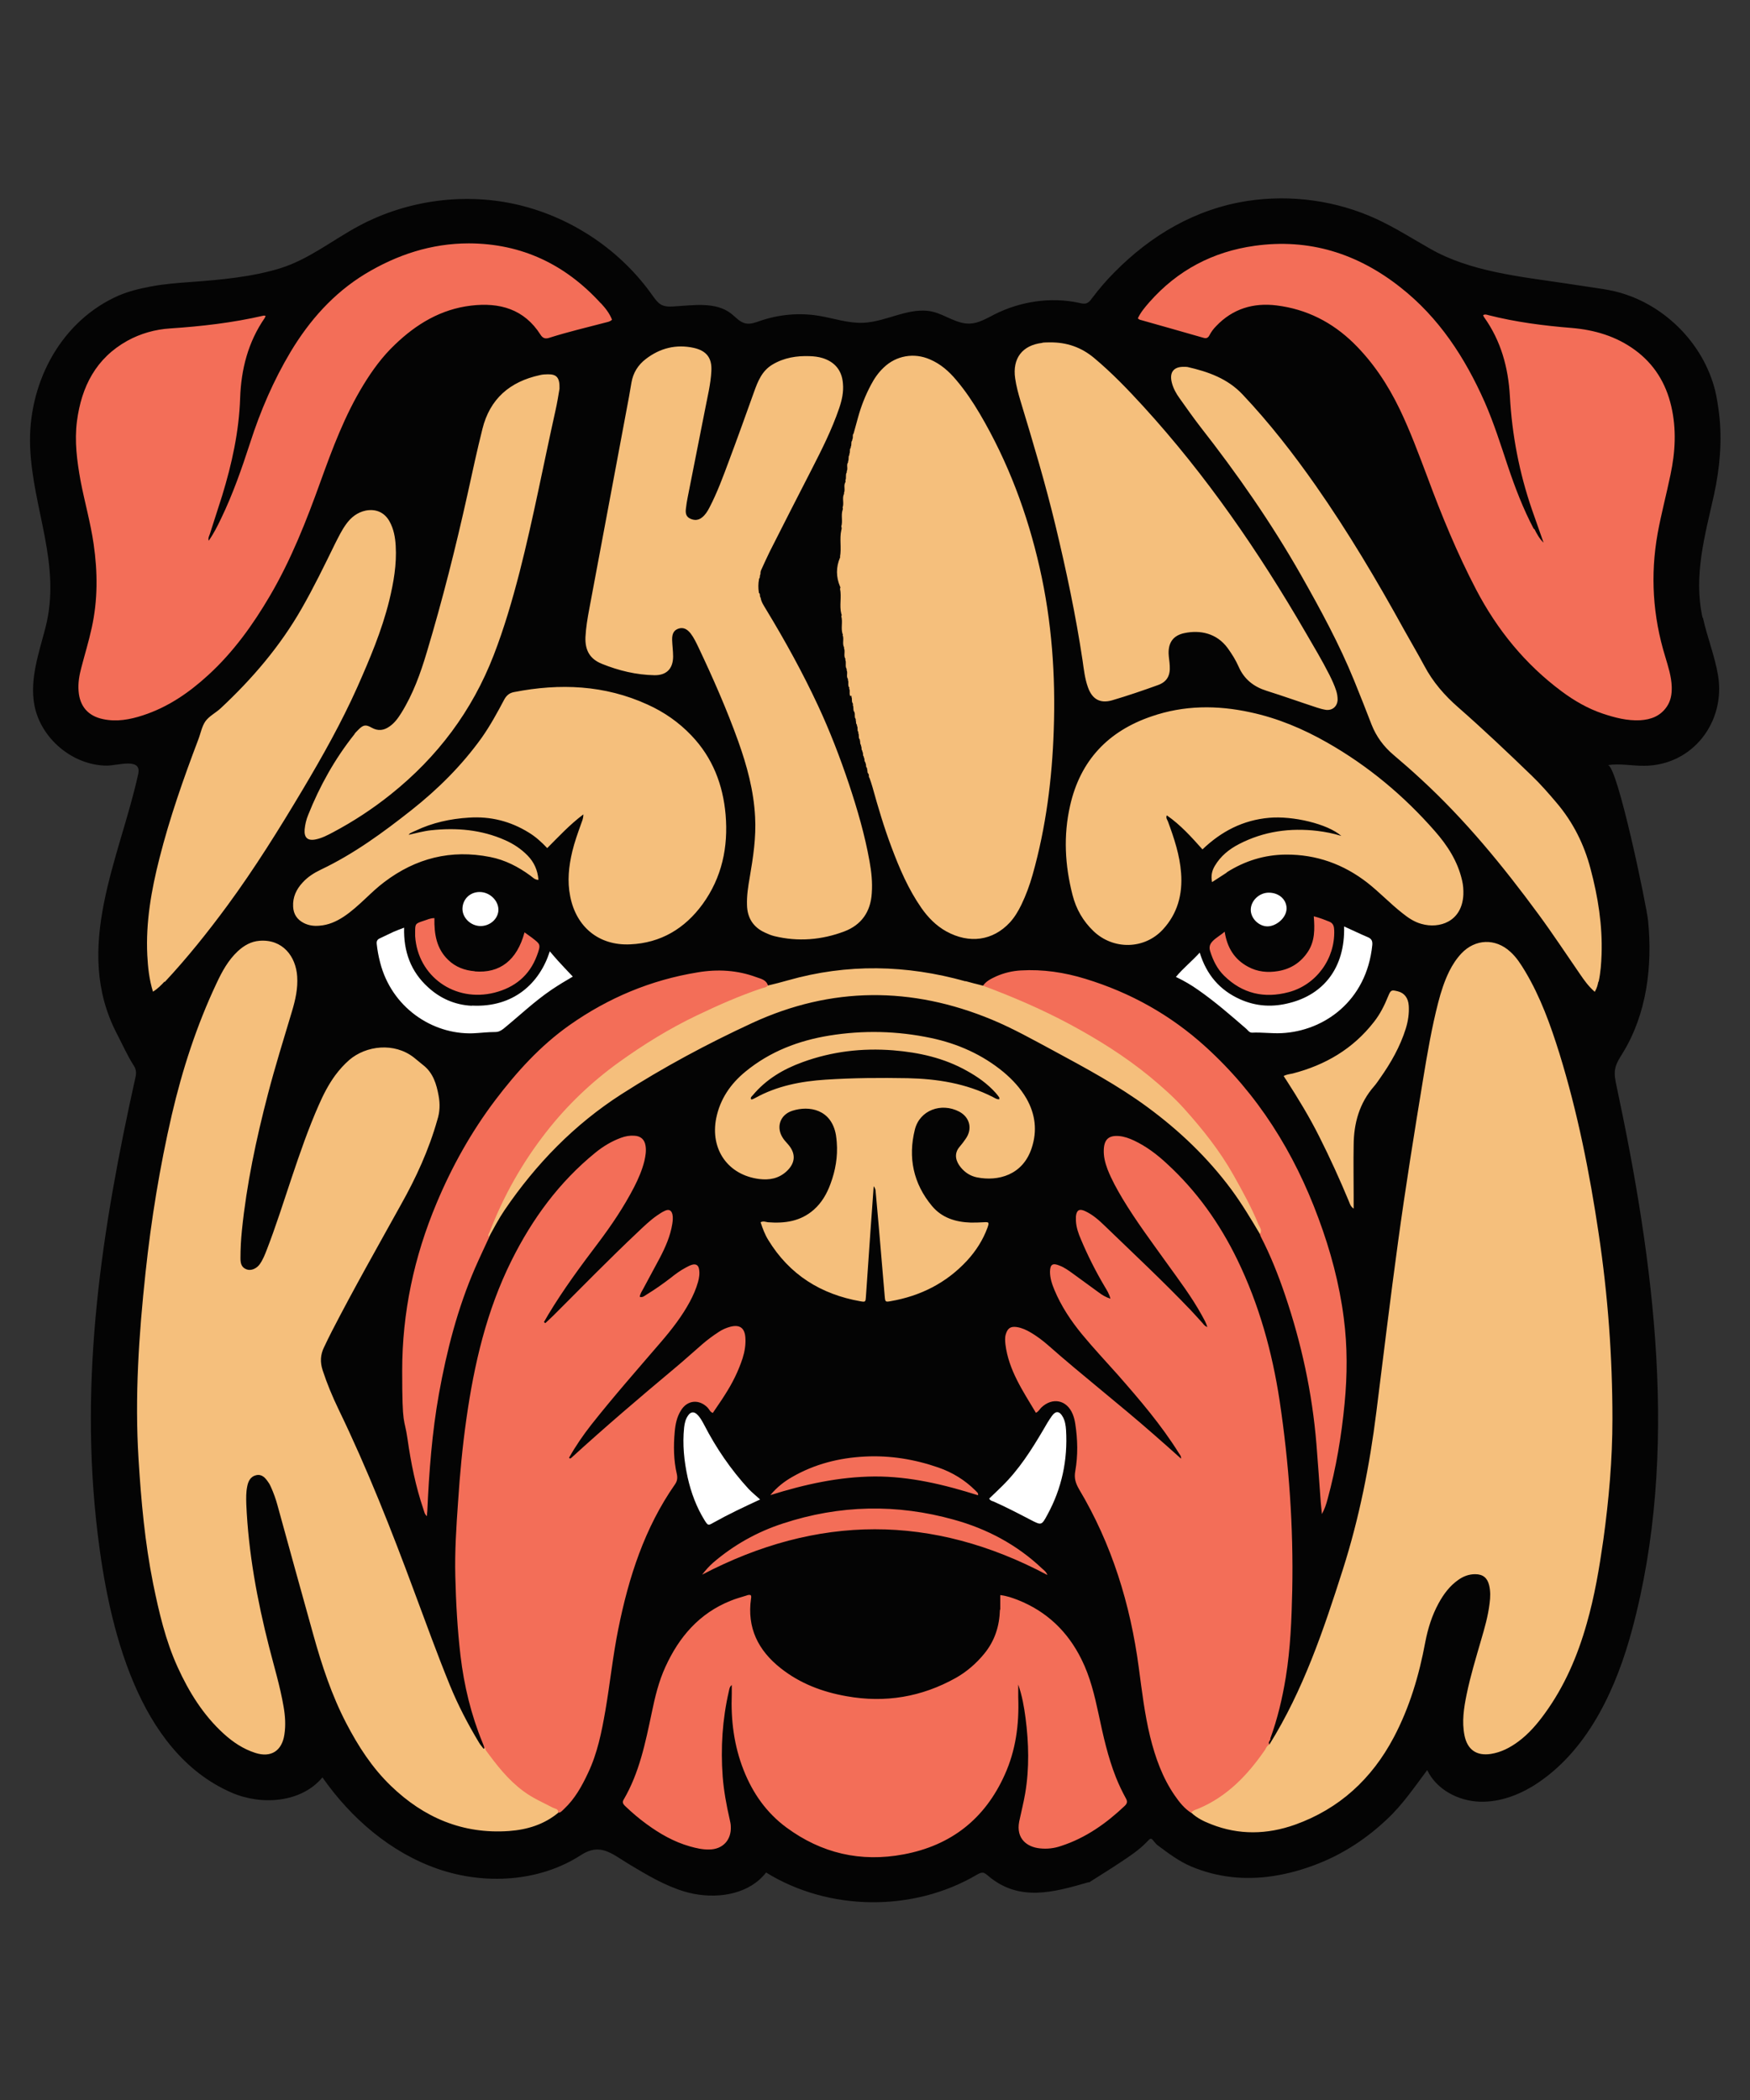 <?xml version="1.0" encoding="utf-8"?>
<!-- Generator: Adobe Illustrator 24.0.1, SVG Export Plug-In . SVG Version: 6.00 Build 0)  -->
<svg version="1.1" id="Layer_1" xmlns="http://www.w3.org/2000/svg" xmlns:xlink="http://www.w3.org/1999/xlink" x="0px" y="0px"
	 viewBox="0 0 1080 1296" enable-background="new 0 0 1080 1296" xml:space="preserve">
<rect x="0" y="0" width="1080" height="1296" fill="#333333" stroke="none"/>
<g id="Lock">
	<path fill="#040404" d="M1050.7,381.1c-5.7-25.9,1.5-50.6,7.1-75.8c3.6-16.6,5.1-33.4,3.1-50.2c-0.6-4.7-1.3-9.4-2.4-14
		c-7.4-29.9-32.7-54.7-62.8-61.5c-4-0.9-8.1-1.5-12.2-2.1c-5.8-0.9-11.5-1.7-17.3-2.6c-28-4.2-58.8-7.2-83.6-21.4
		c-10.9-6.2-21.6-13-33-18.3c-24.7-11.4-52.8-15.3-79.7-11.2c-32.2,5-59.5,21.1-82.1,44c-5,5-9.6,10.4-13.9,16.1
		c-0.8,1.1-1.7,2.3-3,2.9c-1.6,0.7-3.3,0.3-5-0.1c-17.4-3.8-36.2-0.9-52.1,7.1c-4.9,2.5-9.8,5.5-15.3,5.7c-8,0.3-15-5.4-22.8-7.3
		c-14.2-3.4-28.4,6.2-43,6.8c-9.2,0.4-18.2-2.8-27.3-4.3c-12.1-2-24.6-0.9-36.2,3.1c-2.9,1-6,2.2-9,1.6c-3.6-0.7-6.1-3.8-9-6.1
		c-9.6-7.4-23.2-5.1-35.3-4.4c-2.8,0.2-5.7,0.2-8.1-1.2c-2-1.2-3.4-3.2-4.8-5.1c-19.5-27.9-49.4-48.2-82.4-56.2s-68.9-3.3-98.9,12.7
		c-16.3,8.7-31.1,20.8-48.9,26.3c-17.2,5.3-36.7,7.1-54.6,8.4c-8.2,0.6-16.4,1.2-24.6,2.7c-8,1.5-15.9,3.4-23.2,7
		c-34.5,16.7-53.3,54.6-51.8,92.2c1.6,38.6,19.5,72.6,9.4,111.7c-4,15.4-9.7,31.3-6.8,47.4c3.8,20.6,23.4,37.2,44.4,37.5
		c6.9,0.1,22-5.3,19.7,5.2l0,0c-11.4,52-40.6,107.2-13.3,160c3.5,6.7,6.5,13.6,10.6,20c1.4,2.2,1.6,4.2,1.1,6.7
		c-20.9,94-35.1,185.8-23.4,282.4c6.8,56.2,24.4,134.2,82.6,159.5c18.7,8.1,43.1,6.2,56.1-9.4c17.6,25.2,42,46.3,71,56.4
		s62.9,8.2,88.6-8.5c11.9-7.7,18.9-0.8,29.5,5.6c11,6.6,22.1,13.3,34.5,17c15.6,4.6,34.4,3.1,46.2-7.5c1.4-1.3,2.8-2.7,4-4.3
		c38.8,24,90.9,24.5,130.2,1.3c1-0.6,2.1-1.2,3.3-1.2c1.4,0,2.5,1.1,3.6,2c19.1,16.2,40.4,10.1,61.9,3.9c0.3,0.2,0.6,0.1,0.8-0.2
		c6.1-3.9,12.3-7.7,18.3-11.7c5.9-3.9,11.9-7.8,16.8-12.9c2.6-2.7,2.5-2.8,4.8,0c0.7,0.8,1.3,1.6,2.2,2.2
		c6.5,4.8,12.9,9.7,20.5,12.9c16.2,6.8,33.1,8.5,50.4,5.9c9.8-1.5,19.3-4.2,28.5-7.9c15.7-6.3,29.5-15.5,41.8-27.1
		c9.7-9,17-19.9,24.9-30.4c5.7,12,19.2,19.1,32.5,19.5s26.2-4.9,37.1-12.5c30.8-21.4,47.5-58.7,56.9-93.9
		c29.4-109.4,13.5-226.6-9.7-335.5c-0.7-3.4-1.5-6.9-0.8-10.4c0.7-3.6,2.8-6.7,4.7-9.8c14.8-24.1,18.4-53.6,15.6-81.7
		c-0.8-8.5-19.1-96.9-24.9-95.9c7.5-1.2,15.1,0.5,22.7,0.4c29.9-0.3,50.1-27.2,45.4-55.7c-2-12.1-6.7-23.6-9.3-35.5l0,0
		L1050.7,381.1z"/>
</g>
<path id="Red" fill="#F36E58" d="M344.8,1118.5c-4.6-2.3-9.2-4.6-13.8-6.9c-8.8-4.6-16-10.9-22.3-18.6c-2.7-3.3-5.3-6.7-8-10.1
	c-0.8-1-2.3-1.8-1.8-3.6c0-1.3-0.6-2.6-1.1-3.8c-7.1-17.3-11.4-35.2-13.6-53.7c-1.9-16.2-2.8-32.5-3.2-48.8
	c-0.4-15.4,0.6-30.8,1.7-46.2c1.1-17,2.7-34,5.1-50.9c4.8-34,12.5-67.1,27.9-98c12.8-25.7,29.4-48.4,51.8-66.6
	c4.8-3.9,10-7,15.7-9.1c2.7-1,5.4-1.5,8.3-1.3c3.9,0.2,6.3,2.3,6.9,6.2c0.5,3.1,0,6.2-0.7,9.3c-1.4,5.7-3.7,11-6.3,16.1
	c-6.3,12.2-13.9,23.5-22.1,34.4c-10.9,14.4-21.7,29-31,44.5c-0.9,1.5-1.7,3-2.6,4.5c0.3,0.2,0.5,0.4,0.8,0.7
	c1.7-1.6,3.5-3.2,5.2-4.9c17.2-17.2,34.2-34.6,51.9-51.3c3.8-3.6,7.5-7.2,11.8-10.2c1.6-1.1,3.2-2.2,5-3c2.4-1.1,4-0.3,4.6,2.3
	c0.4,1.9,0.2,3.8-0.1,5.8c-1.2,7.6-4.3,14.5-7.8,21.2c-3.3,6.3-6.8,12.5-10.1,18.8c-0.8,1.5-1.9,3-2.2,5c1.8,0.7,3.1-0.7,4.3-1.4
	c5.1-3.1,9.9-6.5,14.6-10.1c3-2.4,6.1-4.7,9.5-6.5c1.3-0.7,2.6-1.4,4-1.8c2.3-0.6,3.8,0.3,4.2,2.7c0.5,2.7,0.1,5.3-0.6,7.9
	c-1.2,4.3-3,8.4-5.1,12.3c-4.8,8.9-11,16.9-17.6,24.6c-14.6,17-29.4,33.8-43.3,51.4c-5,6.4-9.6,13.1-13.6,20.2c0.7,1,1.1,0.2,1.5,0
	c20.6-18.8,41.8-36.9,63.2-54.8c5.9-4.9,11.6-10.1,17.5-15.2c3.1-2.7,6.5-5.2,10-7.5c2.2-1.5,4.7-2.6,7.3-3.3
	c5.8-1.5,8.9,0.7,9.3,6.7c0.3,4.3-0.4,8.6-1.7,12.7c-2.6,8-6.3,15.4-10.8,22.4c-2.4,3.9-5.1,7.6-7.6,11.4c-1.8-0.7-2.2-2.3-3.2-3.3
	c-5.3-5.4-12.6-4.7-16.5,1.8c-2.5,4-3.4,8.5-3.8,13.1c-0.8,8.8-0.7,17.5,1.3,26.1c0.5,2.3,0.3,4.3-1.1,6.3
	c-18.8,26.9-28.6,57.4-35,89.2c-3.4,16.7-5.1,33.7-8,50.5c-2.3,13.2-4.9,26.3-10.7,38.5c-3.8,8.1-8.1,15.9-14.7,22.1
	c-1,0.9-1.8,2-3.1,2.4l0,0L344.8,1118.5z M783.9,1073.1c4.5-12.3,7.5-25,9.6-37.9c2.9-17.8,3.6-35.7,4-53.7
	c0.8-39.2-2-78.3-7.8-117.1c-4.6-30.2-12.7-59.4-26.1-87c-10.9-22.4-25-42.3-43.4-59.2c-6.1-5.7-12.7-10.7-20.3-14.3
	c-3-1.4-6-2.5-9.3-2.8c-6.3-0.5-9.1,2-9.4,8.3c-0.2,4.2,0.8,8.2,2.3,12.2c2.5,6.4,5.8,12.3,9.3,18.2c8.3,13.8,17.9,26.6,27.2,39.6
	c7.6,10.6,15.5,21,21.8,32.5c1.2,2.2,2.5,4.3,3.3,7.1c-1.5-0.6-2.2-1.5-2.9-2.4c-2.5-2.7-4.9-5.5-7.5-8.2
	c-17-17.8-35-34.6-52.7-51.7c-3.7-3.6-7.6-7.1-12.4-9.3c-3.5-1.6-5.2-0.6-5.6,3.3c0,0.9,0,1.8,0,2.7c0.2,4.1,1.5,7.8,3.1,11.5
	c4.2,10,9.1,19.7,14.6,29c1.3,2.2,2.8,4.4,3.6,7.6c-3-1-5.1-2.3-7.1-3.8c-5.4-3.9-10.8-7.9-16.2-11.8c-2.5-1.8-5.1-3.7-8-4.8
	c-4.3-1.8-5.9-0.9-6,3.7c0,3.9,1.2,7.6,2.7,11.2c4.2,10.1,10.2,19.1,17.1,27.5c7.1,8.6,14.7,16.7,22.1,25
	c13.5,15.4,26.8,30.9,37.7,48.4c0.5,0.9,1.4,1.6,1.3,3.3c-5.8-5.2-11.2-10-16.7-14.8c-21.5-18.9-44.2-36.5-65.6-55.4
	c-3.2-2.8-6.7-5.4-10.4-7.6c-2.7-1.6-5.5-2.9-8.6-3.4c-3.9-0.6-5.8,0.7-6.9,4.5c-0.6,2-0.4,4.1-0.2,6.2c2,16,10.9,28.9,18.8,42.2
	c1.7-0.8,2.3-2.2,3.3-3.2c6.9-6.6,15.8-4.8,19.4,4c0.8,1.9,1.3,4,1.6,6c1.5,9.7,1.7,19.6,0,29.2c-0.8,4.3,0.2,7.4,2.3,11.1
	c20.3,34,31.7,71.1,36.9,110.2c1.9,14.2,3.6,28.6,7,42.6c3.2,12.9,7.6,25.3,15.2,36.3c2.9,4.2,6,8.1,10.3,10.8
	c6.6-1.6,12.3-5,18-8.5c7.7-4.7,13.7-11.3,19.6-18c4.2-4.7,8.4-9.6,10.8-15.6c-1.5-1.3,0-2.5,0.4-3.5l0,0L783.9,1073.1z
	 M370.7,187.1c-21.8-23.9-48.7-36.8-81.3-36.9c-23.2,0-44.4,7-64.1,18.9c-19.5,11.9-34.3,28.6-46,48.1c-10.5,17.6-18.6,36.4-24.9,56
	c-5.2,16-10.7,31.8-18,46.9c-2.2,4.6-4.5,9.2-7.6,13.6c-0.5-1.7,0.3-2.9,0.7-4.1c2.5-7.9,5.1-15.8,7.6-23.7
	c6-19.6,10.4-39.5,11.1-60.2c0.6-17.8,4.9-34.6,15.2-49.5c0.2-0.3,0.3-0.8,0.5-1.3c-0.5,0-0.9-0.2-1.3-0.1
	c-19,4.4-38.2,6.6-57.7,7.9c-9.2,0.6-18.1,3.1-26.3,7.6c-19.4,10.8-28.3,28.3-31.1,49.6c-1.6,12.4,0,24.5,2.2,36.7
	c2.5,13.1,6.2,26,8.1,39.2c2.5,17.3,2.6,34.5-1.2,51.7c-1.8,8.3-4.3,16.4-6.4,24.5c-1.3,4.8-2.1,9.6-1.7,14.5
	c0.7,9.4,5.9,15.4,15.1,17.3c8.4,1.8,16.5,0.3,24.5-2.3c15.4-5,28.4-13.9,40.2-24.7c15.6-14.2,27.8-31.2,38.4-49.3
	c13-22.2,22.4-46.1,31.1-70.3c7.4-20.5,15-40.9,26.5-59.7c5.5-9,11.7-17.5,19.4-24.8c13.2-12.7,28.4-21.9,47-24.1
	c17.6-2.1,32.8,2.1,42.9,18c1.5,2.4,3.3,2.6,5.6,1.8c11.3-3.6,22.9-6.3,34.3-9.3c1.4-0.4,2.9-0.5,4.2-1.8c-1.5-3.9-4.1-7.2-6.9-10.2
	l0,0H370.7z M946.6,326.5c-6.6-12.5-11.6-25.6-16.1-39c-4.4-13.2-8.6-26.5-14.2-39.3c-12.2-27.5-28.2-52.2-52.2-71
	c-26.4-20.8-56.2-30.2-89.8-25.5c-25.8,3.6-47.6,15.1-64.9,34.7c-2.7,3.1-5.4,6.2-7.2,10.1c0.5,0.3,0.8,0.7,1.2,0.8
	c13.1,3.7,26.2,7.4,39.4,11.2c1.7,0.5,2.8,0,3.6-1.6c1.1-2.1,2.5-4,4.2-5.7c10.2-10.7,23-14.5,37.3-12.7
	c18.4,2.3,34.2,10.3,47.5,23.3c12,11.8,21.1,25.6,28.4,40.7c6.5,13.5,11.7,27.6,17,41.6c8.8,23.8,18.4,47.2,30.2,69.8
	c13,24.8,30.2,46,52.8,62.8c7.8,5.8,16.1,10.6,25.3,13.7c7.5,2.5,15.1,4.5,23.1,4.1c6.6-0.4,12.4-2.5,16.4-8.3
	c2.6-3.8,3.2-7.9,3.1-12.3c-0.2-6.5-2.2-12.5-4-18.6c-7.7-25-9.3-50.4-4.7-76.1c2.2-12.1,5.4-24,7.9-36.1c3-14.1,3.8-28.2,0.5-42.4
	c-3.3-14.2-10.5-26-22.4-34.7c-11.6-8.5-24.9-12.4-39-13.6c-17.3-1.4-34.5-3.6-51.4-7.9c-1-0.3-2.2-0.7-3.3,0
	c0.3,0.6,0.4,1.1,0.7,1.4c10.3,14.5,14.8,30.9,15.8,48.4c1.3,24,5.8,47.4,13.6,70.1c2.4,6.8,4.8,13.6,7.2,20.5
	c-2.6-2.5-4.2-5.5-5.7-8.5l0,0L946.6,326.5z M617.1,993.5c-0.3,10.1-3.2,19.2-9.7,27.1c-4.9,6-10.8,11.1-17.5,14.9
	c-21.1,11.8-43.6,15.6-67.5,11.3c-14.8-2.6-28.6-7.8-40.5-17.2c-14-11-21-25-18.4-43.1c0.1-0.7,0.3-1.5-0.3-2.1
	c-0.9-0.3-1.8,0-2.6,0.3c-3.2,1-6.6,1.9-9.7,3.2c-19.3,7.7-31.8,22.3-40.2,40.7c-4.2,9.1-6.5,18.8-8.5,28.5
	c-3.9,18.4-7.6,36.9-17.3,53.5c-1,1.6-0.4,2.7,0.8,3.9c4.2,4,8.6,7.8,13.3,11.2c8.2,6,16.9,11,26.8,13.8c3.9,1.1,7.8,2,11.8,1.9
	c8.4,0,13.9-5.9,13.4-14.3c0-1.5-0.4-2.9-0.7-4.4c-2-8.7-3.6-17.4-4.3-26.3c-1.3-17.7-0.2-35.3,3.8-52.6c0.3-1.3,0.4-2.8,1.8-3.9
	c0,2.1,0,3.9,0,5.6c-0.6,16.2,1.4,32,7.4,47.1c5.6,14.1,14,26.1,26.3,35.2c21.7,16,45.9,21.6,72.4,16.6c29.3-5.5,50.1-21.9,62.3-49
	c6.9-15.2,9-31.2,8.4-47.8c0-2.4,0-4.8,0-8c2.5,7.2,3.6,13.9,4.5,20.6c2,15.5,2.4,31-0.2,46.5c-1,5.9-2.5,11.6-3.7,17.4
	c-2.1,10.8,5,15.8,12.7,16.6c4.5,0.5,8.9,0,13.2-1.5c15.1-4.9,27.8-13.9,39.2-24.7c1.6-1.5,1.8-2.8,0.7-4.7
	c-2.3-4.2-4.3-8.4-6.1-12.9c-5-12.6-7.9-25.8-10.7-39c-2.5-11.6-5.2-23.1-10.6-33.9c-8.5-17.2-21.5-29.6-39.5-36.7
	c-3.2-1.2-6.4-2.4-10.6-2.9c0,3.3,0,6.1,0,8.9l0,0L617.1,993.5z M307.8,750.1c9.9-23.8,24.2-44.9,41.5-63.8
	c20.9-23,46.2-40.2,73.6-54.6c15.2-8,31-14.9,47.3-20.4c1.5-0.5,3.7-0.5,3.8-2.9c-1-3.7-4.3-4.3-7.1-5.3c-11.8-4.4-24.1-5.1-36.4-3
	c-28.9,4.7-55.3,15.8-79.1,32.6c-18,12.7-32.6,28.9-45.8,46.3c-14.8,19.6-26.7,40.9-36.2,63.6c-13.9,33.1-21.2,67.5-21.2,103.4
	s1.3,28.1,3.3,42.1c2.1,14.7,5,29.2,9.8,43.3c0.5,1.4,0.6,3,2.2,4.3c0-1.3,0.1-2.2,0.2-3.1c1.1-24.3,2.9-48.5,7.2-72.5
	c4.8-26.6,11.5-52.7,22.3-77.6c2.8-6.4,5.8-12.7,8.7-19c1-4.8,4.1-8.8,6-13.3l0,0L307.8,750.1z M610,611c19.4,7.3,38.4,15.8,56.5,26
	c20.6,11.6,40,24.8,57,41.5c16.8,16.5,30.8,35.3,41.8,56.1c4.6,8.7,9.6,17.3,12.2,26.9c0.2,0.5,0.3,1.1,0.6,1.7
	c6,11.6,10.8,23.7,15,36.1c10.1,29.8,16.7,60.2,19.3,91.6c1,12.1,1.8,24.2,2.7,36.4c0.2,2.4,0.5,4.7,0.7,7.1
	c1.7-3.1,2.7-6.1,3.5-9.2c5.3-19.4,8.6-39.1,10.5-59c1.7-17.6,1.8-35.2-0.5-52.8c-2.7-21.1-8.2-41.6-15.6-61.5
	c-15-40.7-37.4-76.6-69.7-105.9c-21.6-19.6-46.3-33.4-74.1-41.9c-13-4-26.3-6-39.9-5.2c-5.2,0.3-10.3,1.5-15.1,3.6
	c-3.2,1.5-6.5,3-8.5,6.2c0.1,2.3,2.2,2.1,3.6,2.6l0,0V611z M643.1,968c-15.5-14.7-34-24.5-54.3-30.1c-35.3-9.9-70.6-9.2-105.6,2.3
	c-16,5.2-30.4,13.3-43.1,24.2c-2.5,2.2-4.7,4.7-6.8,7.4c71.1-37.2,141.9-37.6,213.1,0.2C645.6,969.9,644.2,969,643.1,968L643.1,968
	L643.1,968z M810.8,565.5c3.6,0.9,6.6,2.1,9.6,3.3c2.5,1,2.9,3,3,5.3c0.6,17.6-11.1,33.7-28.1,38.2c-15,4-28.5,1-39.8-10.1
	c-4.3-4.2-6.9-9.5-8.7-15.3c-0.8-2.7,0-4.5,1.8-6.3c2-2,4.5-3.3,7.2-5.6c1.5,9.8,6,17.1,14.4,21.6c5.8,3.2,12.2,3.8,18.6,2.7
	c7.8-1.3,14-5.3,18.4-12c4.3-6.6,4.2-13.9,3.6-21.7l0,0V565.5z M293,599.4c-6.2-0.5-11.9-2.6-16.4-7c-7.3-7-8.7-16.1-8.5-25.8
	c-2.5,0-4.6,1-6.7,1.7c-5.2,1.7-5.2,1.8-5.2,7.2c0,0.7,0,1.5,0,2.2c1.6,24.9,24.5,41.1,49,34.9c12.5-3.2,21.5-10.5,26.1-22.7
	c2.8-7.4,2-7.2-3-11.2c-1.4-1.1-2.9-2-4.6-3.3c-4.6,17.2-15.2,25.4-30.7,24.1l0,0L293,599.4z M603.5,921.5c-0.5-0.6-1-1.1-1.5-1.6
	c-6.5-6.5-14.2-11.2-22.8-14.2c-14.7-5.1-29.8-7.6-45.4-6.8c-15.9,0.8-31,4.6-44.9,12.6c-4.9,2.8-9.3,6.2-13.5,11.2
	c21.4-6.7,42.3-11.3,64.2-11.5c22-0.1,43.1,5,64,11.6C603.6,922.1,603.6,921.8,603.5,921.5L603.5,921.5L603.5,921.5z"/>
<path id="White" fill="#FFFFFF" d="M829.6,571.8c5.2,2.3,9.8,4.6,14.6,6.6c2.3,1,2.9,2.4,2.7,4.8c-3.5,34.9-30.2,53.2-56,54.4
	c-6.1,0.3-12.1-0.6-18.2-0.3c-1.7,0-2.5-1.4-3.6-2.4c-9.6-8.3-19.2-16.7-29.7-24c-4.2-3-8.7-5.6-13.7-8c4.5-5.4,9.8-9.6,14.7-15
	c4.2,13.7,12.4,23.2,24.9,28.8c10,4.5,20.3,5,30.8,2.2c20.3-5.2,34.1-21.2,33.4-47.2l0,0L829.6,571.8z M291.1,620.7
	c-10.3-0.5-19.4-4.5-26.9-11.4c-10.7-9.7-15.2-22.1-14.8-36.8c-2.5,1-4.6,1.7-6.6,2.6c-2.8,1.3-5.6,2.7-8.4,4
	c-1.6,0.7-2.1,1.8-1.9,3.5c0.4,3.8,1.1,7.6,2.1,11.4c7,27.5,31.9,44.5,57.2,43.7c4.6-0.2,9.2-0.8,13.8-0.8c2.1,0,3.5-0.8,5.1-2
	c9.9-8.1,19.1-16.9,29.7-24.1c4.2-2.8,8.4-5.4,13.1-8.1c-3.1-3.3-6.1-6.4-9-9.6c-1.6-1.7-3.1-3.6-5.2-6c-6.2,19.6-22.3,34.8-48,33.5
	l0,0L291.1,620.7z M612.6,926.4c8,3.5,15.8,7.6,23.5,11.6c6.6,3.4,6.7,3.5,10.3-3.2c8.9-16.3,12.6-33.8,11.5-52.3
	c-0.2-2.8-0.6-5.6-2-8.1c-2-3.6-4.3-3.9-6.7-0.6c-2,2.8-3.7,5.7-5.4,8.7c-7.3,12.4-15,24.5-25.4,34.7c-2.6,2.6-5.3,5.1-7.9,7.6
	c0.4,1.1,1.3,1.3,2.1,1.7l0,0L612.6,926.4z M462,918.9c-11-12-20.1-25.3-27.5-39.7c-1.2-2.2-2.4-4.5-4.2-6.2c-2-2-4-1.8-5.6,0.5
	c-1.6,2.2-2.2,4.8-2.5,7.5c-1.1,10.5,0,20.8,2.2,30.9c2.1,9.3,5.4,18.2,10.4,26.3c2.1,3.3,2.2,3.4,5.5,1.5
	c9.1-5.1,18.4-9.5,28.8-14.3C466.4,922.9,464,921,462,918.9L462,918.9L462,918.9z M307.6,561.5c0-5.8-5.4-11-11.6-11
	c-5.9,0-10.4,4.3-10.6,10.2c-0.1,5.7,5.1,10.8,11.2,10.8C302.5,571.5,307.5,567,307.6,561.5L307.6,561.5L307.6,561.5z M771.9,561.5
	c0,5.3,5,10.2,10.3,10.2s11.7-5.1,11.8-11c0-5.6-4.7-9.8-11-9.8C777.1,550.9,771.9,555.9,771.9,561.5L771.9,561.5L771.9,561.5z"/>
<path id="Koal" fill="#F5BF7C" d="M539.2,731.8c-0.7,9.6-1.3,18.8-2,27.9c-0.9,13.5-1.9,26.9-2.8,40.4c-0.2,3.4-0.3,3.5-3.3,3
	c-24.5-4.3-43.9-16.4-57-37.9c-2.1-3.4-3.5-7.2-4.7-10.9c1.7-0.9,3.1-0.2,4.5,0c10.4,0.8,20.1-0.5,28.3-7.7
	c4.9-4.3,8.1-9.9,10.3-15.9c3.1-8.3,4.6-16.9,3.9-25.8c-0.1-1.5-0.3-3-0.5-4.4c-2.8-16-16.6-18.3-26.9-15
	c-7.8,2.5-10.3,10.5-5.6,17.2c0.9,1.3,2.1,2.5,3.1,3.7c4.8,5.6,4.4,11.4-1.1,16.5c-4.9,4.5-10.7,5.5-17,4.7
	c-19.1-2.5-30.2-18.2-26.4-37.5c2.4-11.8,8.8-21.2,18.1-28.8c15.1-12.4,32.7-19.1,51.7-22.2c21-3.4,42-2.9,62.8,1.5
	c16.5,3.5,31.6,10.2,44.7,21c5.6,4.7,10.5,10,14.2,16.4c5.5,9.7,6.7,19.9,3.2,30.5c-5.5,16.8-20.8,20.7-33.8,18.1
	c-4-0.8-7.4-3-10-6.2c-2.7-3.3-4.7-8.2-0.5-12.9c1.3-1.5,2.4-3,3.5-4.6c4.4-6.1,2.7-13.4-4-16.9c-11-5.7-24.3-0.9-27.3,11.1
	c-4.3,17.2-1,33.3,10.6,47.2c6.1,7.3,14.6,9.9,23.8,10.2c2.7,0,5.3,0,8-0.2c3.4-0.2,3.6,0,2.4,3.4c-2.8,7.6-7.1,14.3-12.6,20.3
	c-12.8,13.8-28.7,21.8-47.1,25c-3.3,0.6-3.4,0.5-3.7-3c-1.2-14.5-2.5-29-3.7-43.4c-0.6-7.1-1.3-14.2-1.9-21.3c0-1-0.3-2-1.2-3.2l0,0
	L539.2,731.8z M344.8,1118.5c-8.9,7.5-19.5,10.7-30.7,11.5c-28.5,2-52.5-8.2-72.9-27.9c-11.6-11.2-20.1-24.4-27.5-38.6
	c-9-17.3-15.1-35.8-20.3-54.5c-7.5-26.7-14.8-53.4-22.2-80.2c-1-3.7-2.3-7.3-3.9-10.9c-0.5-1.1-1-2.2-1.7-3.1
	c-1.8-2.7-3.9-5.2-7.5-4.4c-3.5,0.8-4.9,3.7-5.5,6.8c-0.8,3.7-0.7,7.4-0.6,11.1c1.3,29.9,6.7,59.2,14.1,88.2
	c3.1,12.2,6.8,24.3,8.9,36.7c1,5.7,1.4,11.5,0.5,17.3c-1.5,10-8.2,14.4-17.9,11.3c-7.5-2.4-13.9-6.7-19.6-11.9
	c-12.6-11.5-21.4-25.7-28.4-41.1c-7.5-16.5-11.5-33.9-15.1-51.5c-5.1-25.4-7.4-51-9-76.8c-2.4-38.5,0.2-76.8,4.3-115
	c3.5-32.8,8.8-65.3,16.2-97.4c6.5-27.9,15.3-55.1,27.6-81.2c3.4-7.3,7.2-14.3,13.2-19.9c3.8-3.5,8.1-6,13.4-6.4
	c14.2-1.1,22.4,9.6,23.2,22c0.5,7.4-1.1,14.5-3.2,21.5c-5.1,17.1-10.4,34-14.9,51.3c-7.2,27.6-13.1,55.4-16,83.8
	c-0.6,5.8-0.9,11.5-0.9,17.3c0,3,0.5,5.7,3.8,6.9c2.6,1,6.1-0.4,8.1-3.2c1.9-2.7,3.1-5.7,4.3-8.8c5.7-14.7,10.4-29.7,15.4-44.6
	c5.1-15.2,10.3-30.3,16.8-45c2.8-6.4,6-12.6,10.1-18.2c2.6-3.5,5.4-6.6,8.7-9.5c10.3-8.8,27.7-11,39.9-1.4c1.9,1.5,3.7,3,5.5,4.5
	c6.3,4.8,8.4,11.9,9.7,19.1c0.9,4.9,0.8,9.9-0.8,14.8c-5.2,18.5-13.2,35.9-22.6,52.6c-14.3,25.8-28.9,51.5-42.4,77.7
	c-1.7,3.3-3.3,6.6-4.9,10c-2.3,4.6-2.5,9.3-0.9,14.2c2.7,8.3,6.1,16.4,9.9,24.3c17.7,36.6,32.6,74.4,46.7,112.5
	c7.2,19.3,14.2,38.7,22,57.8c5,12.2,11.1,23.9,17.9,35.2c0.8,1.4,1.9,2.6,2.9,3.9c1.3-1.3,1,0.5,1.2,0.7
	c6.8,9.3,13.8,18.4,23.3,25.4c5.6,4.2,12,7,18.2,10.2c1.3,0.7,3.4,0.6,3.3,2.9l0,0L344.8,1118.5z M780.7,1079.9
	c-10.6,15.4-23.2,28.7-40.9,36.2c-1.6,0.7-3.5,1-4.6,2.6c3.5,3.3,7.8,5.4,12.2,7.1c17.2,6.8,34.6,6.4,51.8,0.3
	c27.4-9.8,47.4-28.3,60.9-53.8c9.8-18.5,15.7-38.4,19.5-58.9c1.6-8.3,4.1-16.4,8.2-23.9c3.1-5.7,6.9-10.8,12.2-14.5
	c3.1-2.2,6.5-3.5,10.4-3.5c4.7,0,7.5,2.2,8.6,6.8c0.9,3.7,0.8,7.4,0.3,11.1c-0.9,7.8-3.1,15.4-5.3,22.9c-3.2,11.1-6.6,22.2-8.9,33.5
	c-1.7,8.3-3,16.7-1.3,25.2c1.8,8.9,7.5,12.8,16.4,11.4c6.3-1,11.8-3.9,16.8-7.6c6.5-4.8,11.7-10.9,16.4-17.4
	c12.2-16.8,20.2-35.5,25.8-55.3c4.9-17,7.8-34.4,10.3-51.9c3.4-24.7,5.6-49.5,5.6-74.5c0-38.3-2.8-76.4-8.5-114.4
	c-5.6-37.6-13-74.8-24.2-111.1c-5.5-17.6-11.7-34.9-21.2-50.8c-2.6-4.3-5.3-8.6-9.1-12c-9.2-8.5-21.7-8-30.2,1
	c-3.1,3.3-5.5,7-7.5,11c-3,6.1-5.1,12.6-6.8,19.2c-4,15.5-6.7,31.3-9.3,47.1c-5.5,33.5-10.9,67-15.5,100.7c-4.8,35-9,70-13.4,105
	c-4.1,33-10.6,65.6-20.7,97.3c-11.9,37.3-24.4,74.4-45.3,107.9C781.9,1077.3,781.4,1078.7,780.7,1079.9L780.7,1079.9L780.7,1079.9z
	 M525.4,429.4c0.2,0.2,0.3,0.4,0,0.6c0.7,1.2,0,2.6,0.7,3.8c0.3,0.4,0.4,0.9,0.2,1.4c0.7,1.2,0,2.8,0.8,4l0.2,0.2v0.3
	c0.6,1.2-0.2,2.7,0.7,3.9c0.2,0.1,0.3,0.3,0,0.5c0.5,0.9,0,2.1,0.7,3c0.2,0.2,0.3,0.5,0.1,0.8c0.9,1.1,0,2.6,0.8,3.7
	c0.2,0.2,0.3,0.4,0,0.7c0.8,1.2,0,2.7,0.8,3.8l0.2,0.2v0.3c0.4,1,0,2.1,0.6,3c0.2,0.2,0.3,0.5,0.1,0.7c0.7,0.8,0.1,2,0.7,2.8
	c0.2,0.2,0.3,0.5,0.2,0.8c0.7,0.8,0.1,2,0.7,2.8c0.2,0.2,0.3,0.5,0.2,0.8c0.7,0.8,0.1,2,0.8,2.8c0.2,0.2,0.3,0.5,0.2,0.7
	c0.7,0.8,0,2,0.8,2.8c0.2,0.1,0.3,0.4,0.1,0.6c0.6,0.9,0,2.1,0.8,3l0,0c0.8,0.7,0,1.9,0.8,2.7c0.6,1.8,1.3,3.6,1.8,5.5
	c3.5,12.6,7.2,25.1,11.8,37.3c4.9,13.1,10.4,25.9,18.4,37.4c4.1,5.9,9.1,11,15.4,14.5c14.2,7.8,28.8,5.8,39.3-5.6
	c2.9-3.2,5.1-6.9,7-10.8c2.9-6,5.2-12.3,7-18.7c8.2-29.1,12-59,13-89.1c1.2-33.7-1.2-67.3-8.7-100.3c-7.6-33.5-19.5-65.3-36.9-94.9
	c-4.3-7.3-9-14.3-14.5-20.8c-4.5-5.4-9.7-10-16.3-12.8c-9.8-4.3-20.8-2.4-28.5,5c-3.3,3.1-5.8,6.7-7.9,10.7
	c-3.4,6.4-6.1,13.2-8,20.2c-0.9,3.3-1.8,6.5-2.7,9.8c-1,1.1,0,2.6-0.9,3.8c0.2,0.3,0.1,0.5-0.1,0.7c-0.8,1.1,0,2.6-0.8,3.7
	c0.2,0.3,0.1,0.5-0.1,0.8c-0.8,1.1,0,2.6-0.8,3.7c0.2,0.3,0.1,0.5,0,0.7c-0.8,1.2,0,2.7-0.8,3.9c0.2,0.2,0.2,0.4,0,0.6
	c-1.1,1.7,0.2,3.8-0.8,5.5c0.2,0.3,0.1,0.5,0,0.7c-0.9,1.5,0,3.3-0.8,4.8c0.2,0.5,0.2,0.9-0.1,1.4c-1.1,2.1,0.2,4.4-0.8,6.5
	c0.2,0.2,0.2,0.5,0,0.6c-1.2,2.7,0.2,5.6-0.8,8.3c0.2,0.5,0.2,1,0,1.5c-1.1,3.3,0.2,6.9-0.8,10.2c0.3,0.8,0.3,1.5,0,2.3
	c-1.2,5.4,0.2,11-0.8,16.4l0.2,0.2l-0.2,0.3c-2.5,5.9-2.5,11.9,0,17.8c0.3,0.5,0.3,0.9,0,1.4c1.1,5.1-0.5,10.4,0.8,15.5
	c0.3,0.5,0.3,1,0,1.5c1,3.6-0.4,7.4,0.8,11c0.2,0.2,0.3,0.4,0,0.6c1,2.4-0.3,5,0.8,7.4c0.2,0.2,0.3,0.4,0,0.6c1,2.1-0.3,4.4,0.8,6.5
	c0.2,0.2,0.3,0.4,0,0.7c0.9,1.8-0.2,3.8,0.8,5.6c0.2,0.2,0.3,0.4,0,0.7c1,1.7-0.3,3.8,0.8,5.5c0.2,0.2,0.3,0.4,0,0.6
	c0.8,1.5-0.2,3.3,0.8,4.7c0.2,0.2,0.3,0.4,0,0.7c0.9,1.5-0.2,3.2,0.8,4.7l0,0L525.4,429.4z M469.3,354.5c0-0.9,0-1.7,0.4-2.6
	c1.8-3.9,3.5-7.8,5.4-11.6c8.5-16.9,17.2-33.8,25.8-50.6c6.3-12.3,12.5-24.6,17-37.8c1.7-5,2.8-10,2.3-15.3
	c-0.6-7.9-4.9-13.2-12.5-15.6c-2.6-0.8-5.2-1.1-7.9-1.2c-8.1-0.3-15.9,0.9-23.1,5.2c-6.5,3.9-9,10.3-11.4,17
	c-5.1,14.2-10.2,28.5-15.5,42.6c-3.6,9.7-7.2,19.5-12,28.7c-1.2,2.3-2.5,4.4-4.5,6c-2.3,1.9-4.9,2-7.5,0.7s-2.8-3.6-2.5-6.1
	c0.3-2.4,0.6-4.7,1.1-7c3.5-18,7.2-36.1,10.7-54.1c1.5-7.9,3.5-15.7,3.9-23.7c0.5-8.1-2.9-12.6-10.8-14.4
	c-10.9-2.4-20.9,0.1-29.7,6.9c-4.7,3.6-7.8,8.5-8.8,14.5c-0.5,3.1-1.1,6.1-1.6,9.2c-8.1,43.4-16.3,86.9-24.4,130.3
	c-1.1,5.8-2.1,11.7-2.4,17.6c-0.3,8.1,2.7,13.5,10.2,16.5c10.4,4.2,21.2,6.8,32.4,7c7.5,0.1,11.5-4.1,11.5-11.6
	c0-3.4-0.5-6.8-0.6-10.2c-0.1-4,1.2-6.1,4.1-7c2.6-0.8,5,0.1,7.3,3c2,2.6,3.4,5.6,4.8,8.5c9,19,17.5,38.3,24.6,58.1
	c5.4,15.1,9.6,30.6,10.4,46.7c0.7,12.5-1.2,24.9-3.3,37.2c-1,5.7-1.9,11.4-1.7,17.2c0.2,7.8,3.8,13.6,11,16.9
	c1.9,0.9,3.8,1.7,5.8,2.2c14.7,3.6,29.3,2.4,43.3-2.9c10.5-4,16.2-12.1,16.9-23.5c0.5-6.7-0.2-13.3-1.4-19.9
	c-2.9-16.2-7.5-32-12.7-47.6c-5.5-16.4-11.7-32.5-19-48.2c-9.5-20.4-20.3-40-32-59.3c-1.4-2.4-3.1-4.7-3.5-7.5c-0.8-0.8,0-2-0.9-2.8
	l-0.2-0.2v-0.3c-0.4-2.6-0.4-5.3,0.1-7.9v-0.3c-0.1,0,0.1-0.2,0.1-0.2c0.8-0.8,0.1-2,0.9-2.8l0,0L469.3,354.5z M358.6,508.5
	c-2,5.6-4,11.1-5.4,16.9c-2.2,9.2-3.2,18.4-1.3,27.8c3.7,18.9,17.7,30.5,37,29.6c18.8-0.8,33.7-9.7,44.7-24.8
	c11.9-16.4,15.9-35.2,14.2-55.2c-1.6-18.5-8-35.2-21.1-48.9c-7.8-8.2-16.9-14.5-27.1-19.1c-26.5-12.1-54.1-13.2-82.3-7.7
	c-2.8,0.5-4.7,2-6.1,4.6c-4.3,8.1-8.7,16.2-14,23.7c-12.2,17-26.9,31.6-43.2,44.5c-17.6,13.9-35.6,27.1-56,36.8
	c-4.2,2-8.1,4.5-11.2,7.9c-3.9,4.2-6.2,9-5.9,14.9c0.2,4.7,2.5,8.1,6.7,10.2c3,1.5,6.2,1.9,9.5,1.6c5.5-0.4,10.3-2.5,14.9-5.5
	c5-3.3,9.3-7.3,13.7-11.4c3.7-3.5,7.3-6.9,11.4-10c19.5-14.8,41.2-20.3,65.4-15.5c9.2,1.8,17.3,6,24.8,11.5c1.4,1,2.7,2.6,5,2.6
	c-0.5-6-2.7-10.9-6.7-15s-8.7-7.2-13.9-9.5c-14.6-6.5-30-7.8-45.7-6.1c-4.7,0.5-9.2,1.8-13.8,2.8c0.4-0.6,0.9-1,1.4-1.2
	c0.9-0.5,1.9-0.9,2.8-1.3c10.5-5,21.5-7.4,33-8.1c13.3-0.9,25.6,2.2,36.9,9.2c4.3,2.6,8,6,11.4,9.6c7.1-7.1,13.7-14.3,22.3-20.8
	c0,2.7-0.8,4.1-1.3,5.6l0,0L358.6,508.5z M757,538.4c11.2-7.1,23.3-10.9,36.6-11c18.8-0.1,35.5,5.9,50.3,17.4
	c7.5,5.9,14,12.8,21.5,18.7c3.6,2.9,7.4,5.5,11.9,6.7c10.8,3.1,25-1.2,25.8-18.1c0.1-3-0.1-5.9-0.8-8.8c-2.7-11.8-9-21.5-16.8-30.4
	c-19.1-21.8-41.1-40.2-66.4-54.6c-14.9-8.5-30.6-15.1-47.4-18.7c-20.6-4.5-41-4.4-61,2.5c-26.8,9.1-44,27.2-50.3,55.1
	c-4.2,18.5-3.2,36.8,1.5,55.1c2.2,8.7,6.5,16.2,13,22.4c12.2,11.6,31.3,11.3,42.7-1c9.1-9.8,12.3-21.8,11.3-34.9
	c-0.8-11-4.3-21.5-8.1-31.8c-0.4-1.1-1.5-2.2-0.7-3.8c8.5,5.9,15.2,13.4,22,21c11.7-11.2,25.1-18.1,41.2-19.5
	c14.5-1.3,36,3.7,44.5,11.2c-5.1-1.6-9.9-2.5-14.7-3.1c-16.9-2-33.1,0.2-48.4,8.1c-6.2,3.2-11.4,7.4-15,13.5
	c-1.7,2.9-2.5,5.9-1.7,10c3.4-2.2,6.2-4,9.1-5.9l0,0L757,538.4z M643.3,211.6c-12.4,1.4-18.6,9.6-16.8,21.9c0.7,4.9,2,9.6,3.4,14.3
	c7.7,25.4,15.3,50.8,21.5,76.6c6.6,27.5,12.5,55.2,16.7,83.2c0.8,5.6,1.4,11.2,3.3,16.5c2.6,7.4,7.5,10.2,14.9,8.1
	c9.5-2.8,18.9-6,28.3-9.4c5.6-2,7.7-5.9,7.3-11.9c-0.1-2.5-0.6-5-0.7-7.5c-0.2-7,3-11.3,9.8-12.7c9.6-2,19.8,0,26.6,9.2
	c2.6,3.6,5,7.4,6.8,11.5c3.4,7.8,9.3,12.4,17.2,14.9c10.5,3.3,20.8,7,31.2,10.4c1.8,0.6,3.7,1.1,5.6,1.4c4,0.4,6.9-2.2,7.1-6.2
	c0-2-0.3-3.8-0.9-5.7c-1.1-3.4-2.6-6.6-4.2-9.8c-4.5-8.9-9.6-17.4-14.6-26c-28.9-49.8-61.3-97-100.2-139.6
	c-9.6-10.5-19.5-20.8-30.4-29.9c-7.9-6.6-16.9-9.7-27.1-9.6c-1.6,0-3.3,0-4.9,0.2l0,0L643.3,211.6z M986.6,605.8
	c1.2-5.5,1.6-11.2,1.8-16.8c0.6-18-2.2-35.5-6.8-52.8c-4-15.2-10.8-28.8-21-40.8c-4.9-5.8-9.9-11.5-15.3-16.7
	c-14.8-14.3-29.8-28.5-45.3-42.1c-8.5-7.4-15.7-15.7-21-25.7c-4-7.5-8.3-14.7-12.4-22.1c-16.8-30.5-34.6-60.5-54.6-89.1
	c-13.8-19.7-28.5-38.6-45.1-56.2c-9.3-9.9-21.3-14.1-34-17c-0.6-0.1-1.2-0.1-1.8-0.1c-6.7-0.3-9.6,3.3-7.9,9.8
	c0.9,3.5,2.6,6.6,4.7,9.5c4.2,5.9,8.4,11.9,12.8,17.6c22.8,29.1,43.9,59.4,62.2,91.6c12,21.2,23.6,42.5,32.8,65.1
	c3.7,9.1,7.3,18.2,10.8,27.3c2.9,7.3,7.4,13.4,13.4,18.5c5.8,4.9,11.5,9.9,17,15c27.3,25.1,50.7,53.7,72.6,83.5
	c8.9,12.1,17.1,24.6,25.6,36.9c2.6,3.8,5.2,7.5,9.1,10.9c1.3-2.2,1.8-4.2,2.2-6.2l0,0L986.6,605.8z M101.7,606
	c13.9-14.9,26.6-30.8,38.6-47.1c16.9-23,31.9-47.1,46.5-71.6c12.2-20.5,23.9-41.3,33.7-63.2c7.7-17.4,15.1-34.8,19.7-53.4
	c2.7-11.1,4.7-22.4,4-33.9c-0.3-5.2-1.2-10.3-3.8-15c-3.1-5.6-8.4-7.9-14.7-6.7c-5.2,1.1-9.1,4.2-12.1,8.4c-2.7,3.7-4.7,7.9-6.8,12
	c-6.6,13.5-13.1,26.9-20.6,40c-13.3,23.3-30.5,43.4-50,61.6c-3,2.8-7.1,4.8-9.4,8c-2.3,3.3-3,7.7-4.5,11.5
	c-9.1,24-17.6,48.2-23.9,73.1c-5,19.6-8.5,39.5-7.5,59.8c0.4,7.4,1.1,14.7,3.5,22.5c3.1-1.9,5.1-4.1,7.1-6.2l0,0L101.7,606z
	 M338.1,231c-1.6,0-3.3,0.1-4.9,0.5c-18.5,4-30.9,14.6-35.5,33.3c-3.3,13.2-6.2,26.6-9.1,39.9c-7.3,32.9-15.5,65.5-25.2,97.8
	c-3.9,13.1-8.5,25.9-15.8,37.6c-2,3.2-4.2,6.2-7.3,8.3c-3.4,2.4-7,2.9-10.9,0.7c-3.7-2.1-5.2-1.8-8.2,1.2s-1.8,2-2.6,3
	c-12,15.1-21.3,31.8-28.4,49.6c-1.2,2.9-1.9,5.9-2.2,9c-0.4,5.1,1.9,7.2,7,6.1c3.8-0.8,7.2-2.6,10.6-4.4
	c12.6-6.7,24.5-14.5,35.6-23.4c28.8-23,50.2-51.5,63.5-85.9c6.5-16.8,11.5-34,16-51.4c8.4-32.9,14.7-66.3,22.1-99.5
	c1.1-4.9,1.9-9.9,2.5-13.5C345.5,233,343.5,230.9,338.1,231L338.1,231L338.1,231z M595.8,605.6c-36.4-10.2-72.9-11-109.5-0.6
	c-4.1,1.2-8.2,2.2-12.4,3.2c-1,1.3-2.6,1.3-4,1.8c-13.6,4.6-26.8,10.4-39.7,16.6c-17,8.1-33,18-48.3,29
	c-16.9,12.2-31.9,26.5-44.7,42.9c-14.8,18.9-26.5,39.6-35.1,62c-0.4,0.9-1.2,1.8-0.3,2.8c3.1-5.6,6-11.2,9.6-16.5
	c19.4-28.5,43-52.8,72.1-71.5c25.9-16.6,52.9-31.1,80.8-44c48.8-22.5,98.3-22.6,147.9-2c13.2,5.5,25.6,12.5,38.1,19.2
	c19.8,10.7,39.7,21.4,57.9,34.8c19.7,14.5,37.2,31.2,51.8,50.9c6.4,8.7,12,18,17.5,27.3c1.7-2.2,0-4-0.8-5.7
	c-4.3-10.6-9.8-20.5-15.4-30.5c-8.5-15.1-19.1-28.4-30.6-41.2c-6.5-7.2-13.9-13.7-21.4-19.9c-15.3-12.5-32-22.9-49.3-32.2
	c-17.2-9.2-35.1-16.9-53.4-23.7c-3.6-0.9-7.2-1.8-10.7-2.8l0,0L595.8,605.6z M793.6,666.2c7.4,11.5,14.5,23.1,20.6,35.3
	c6.6,13.1,12.7,26.5,18.3,40c0.6,1.4,0.9,3,2.9,4.4v-7.7c0-10.5-0.2-21.1,0-31.6c0.1-13.4,3.5-25.8,12.6-36.2c1.4-1.6,2.5-3.3,3.7-5
	c6.7-9.5,12.4-19.5,15.9-30.7c1.4-4.6,2.1-9.3,1.8-14c-0.3-4.8-2.7-7.9-6.7-8.9s-4.4-0.9-6,3c-2.3,5.7-5,11.1-8.8,15.9
	c-12.9,16.6-30,26.6-50.1,31.8c-1.7,0.4-3.5,0.5-5.6,1.5C792.8,665,793.1,665.6,793.6,666.2L793.6,666.2L793.6,666.2z M616.7,677.3
	c-0.7-1-1.4-1.9-2.2-2.8c-5.1-5.7-11.2-10-17.9-13.7c-14.1-7.9-29.4-11.3-45.4-12.6c-19.2-1.5-37.8,0.7-55.9,7.3
	c-11.9,4.3-22.5,10.6-30.7,20.4c-0.6,0.7-1.6,1.3-1.1,2.5c0.4,0,0.5,0.2,0.6,0.1c0.7-0.3,1.4-0.5,2-0.9
	c13.5-7.5,28.3-10.3,43.5-11.3c16.9-1.1,33.8-1.2,50.6-0.9c18.2,0.4,36,3.2,52.5,11.6c1.2,0.6,2.5,1.6,4,1.4
	C616.7,677.9,616.8,677.5,616.7,677.3L616.7,677.3L616.7,677.3z"/>
</svg>
